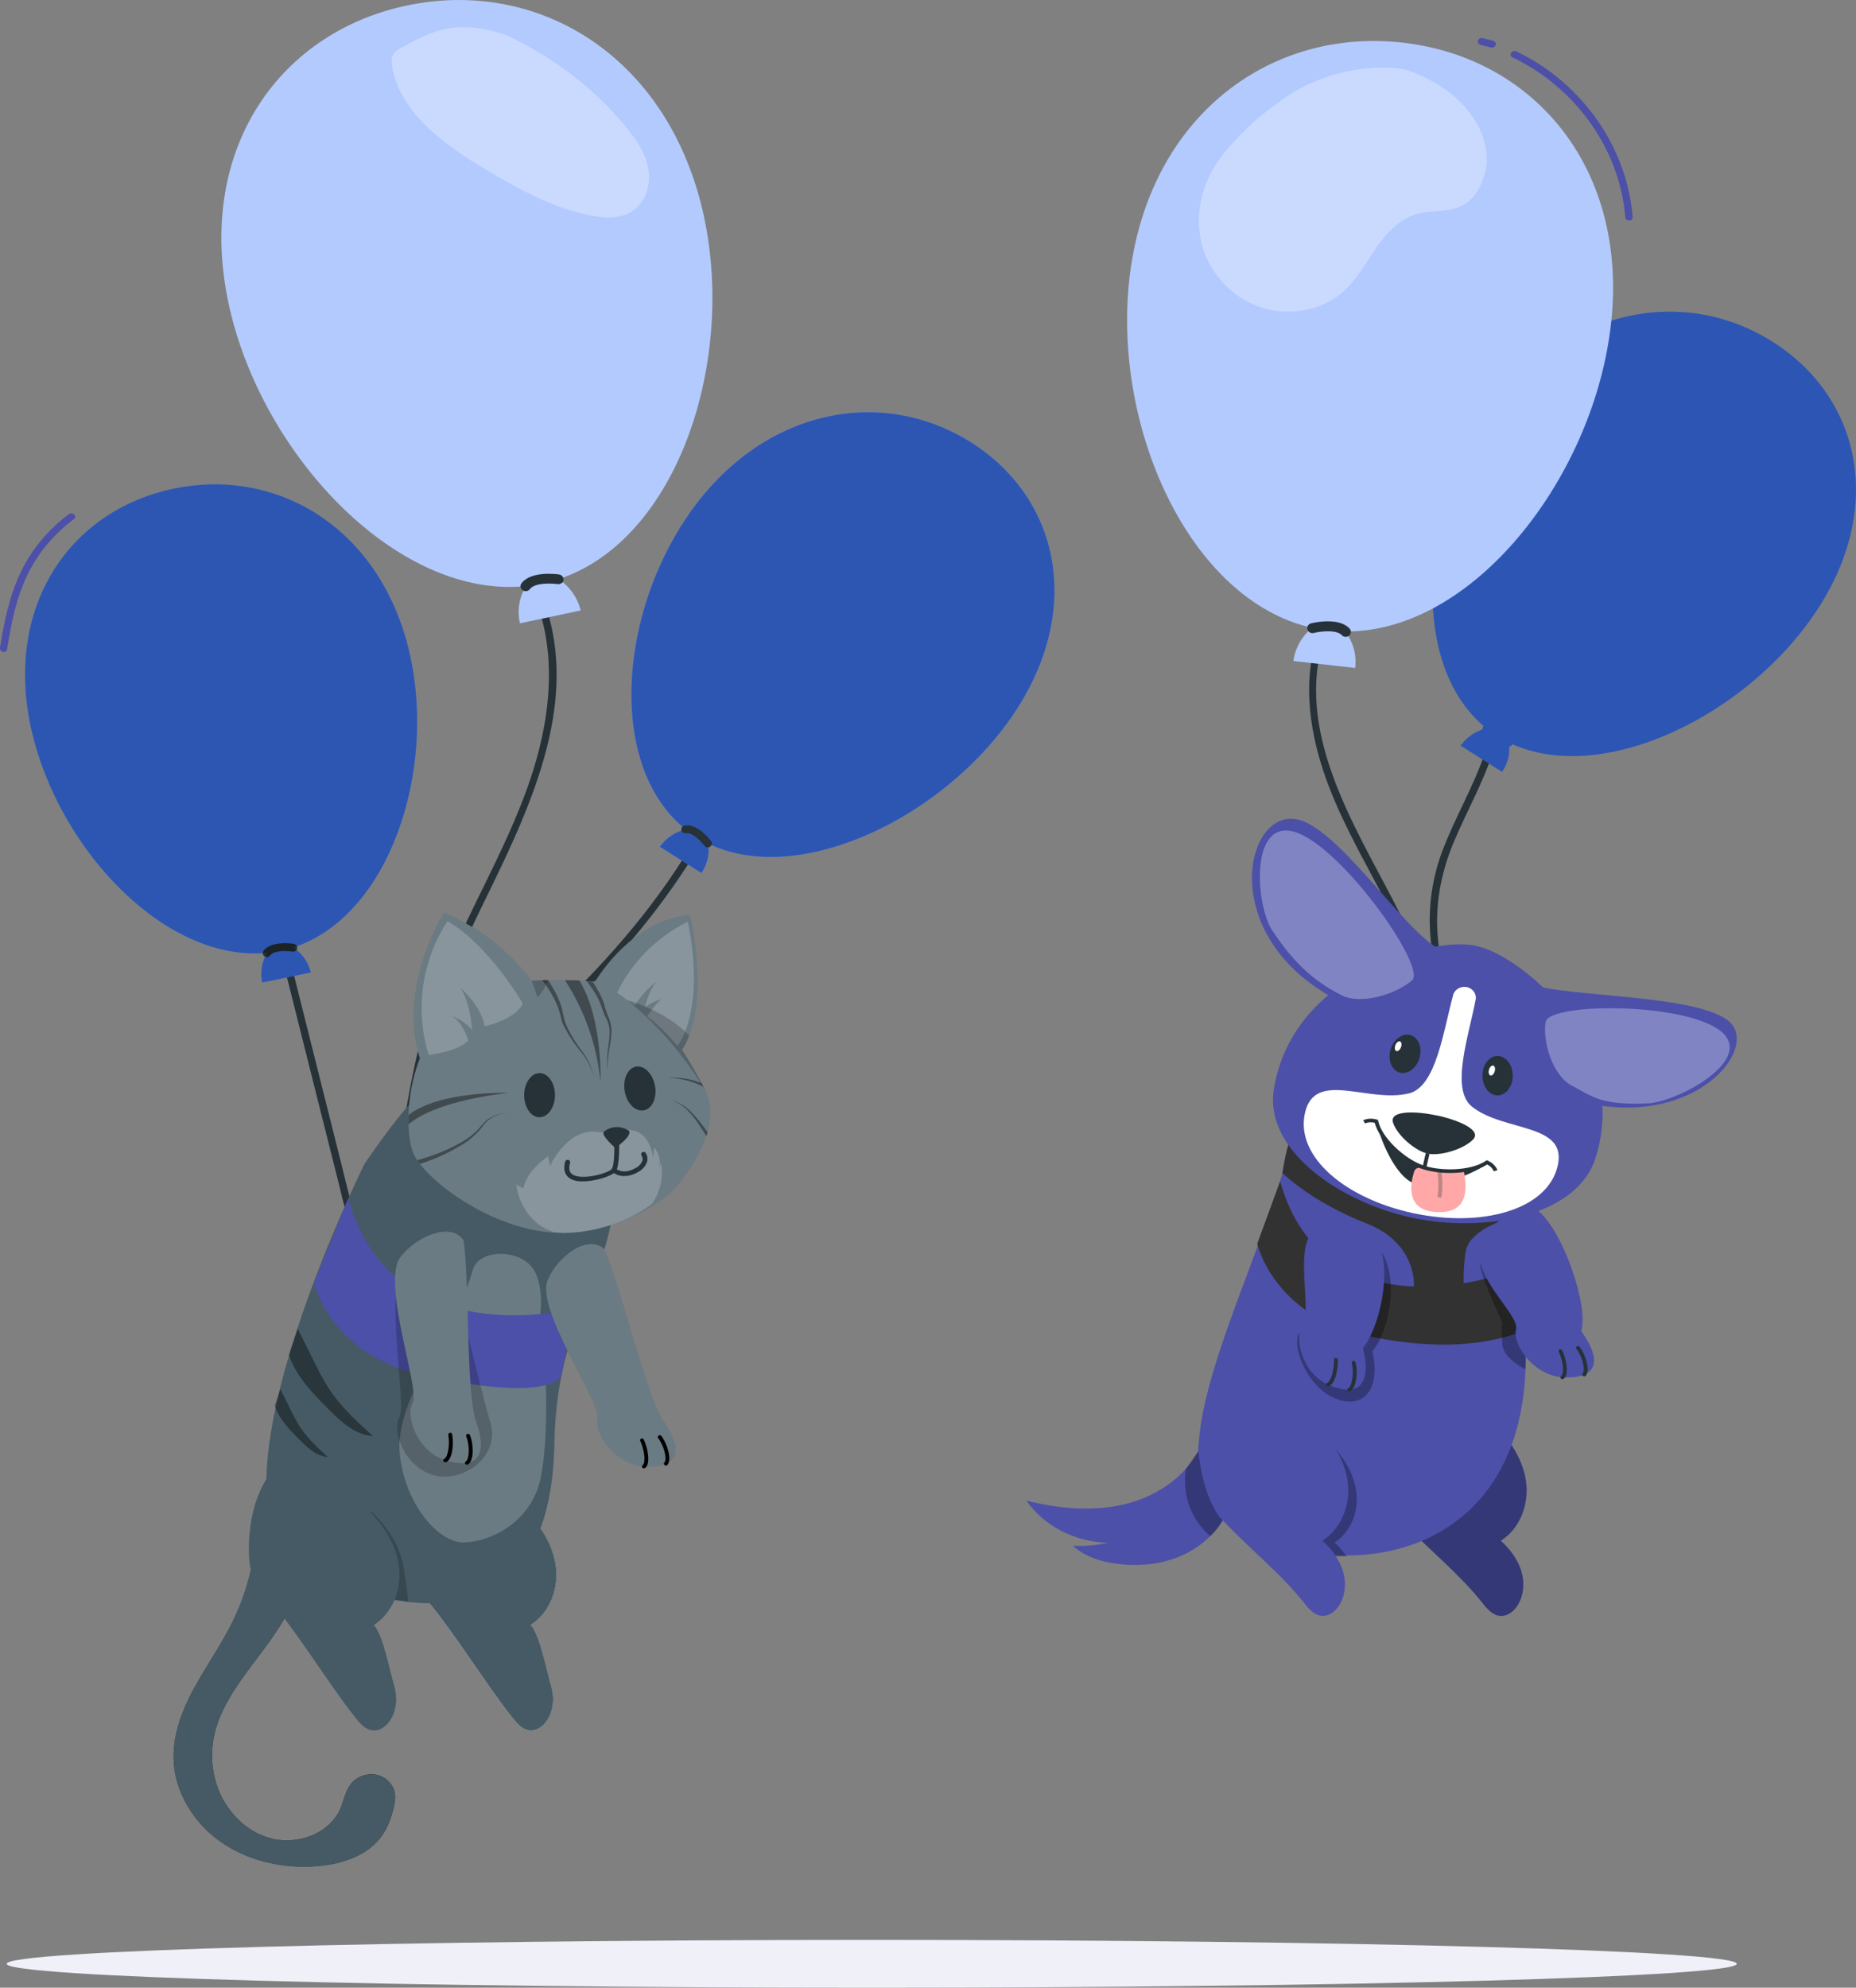 <svg xmlns="http://www.w3.org/2000/svg" id="b" viewBox="0 0 198.01 212"><rect x="0" y="0" width="198.01" height="212" fill="#808080" stroke="none"/><defs><style>.e,.f,.h,.i,.j,.k,.l,.m,.n,.o,.p,.s,.t,.u{stroke-width:0}.j,.n,.o,.t,.u{isolation:isolate}.n,.t,.v{opacity:.3}.i{fill:#263238}.e{fill:#407bff}.f{fill:#2d56b3}.h{fill:#455a64}.j,.u{opacity:.2}.j,.s,.t{fill:#fff}.k{fill:#4c50a9}.l{fill:#323232}.m,.n,.o,.u{fill:#000}.o,.x{opacity:.4}.p{fill:#b3caff}</style></defs><g id="c"><path d="M.71 209.45C.71 210.86 42.03 212 93 212s92.29-1.14 92.29-2.55-41.32-2.55-92.29-2.55S.71 208.04.71 209.45" style="stroke-width:0;fill:#f0f1f8"/><path d="M76.09 87.61c-3.47 6.52-8.12 12.39-13.31 17.75-2.62 2.7-5.39 5.28-8.23 7.78-2.94 2.58-6.01 5.05-8.6 7.97-2.83 3.2-5.07 7.06-5.32 11.31-.03.48-.81.48-.78 0 .46-7.71 6.63-13.31 12.27-18.18 5.85-5.05 11.49-10.36 16.27-16.37 2.66-3.35 5.04-6.89 7.03-10.63.23-.43.9-.05.68.38Z" class="i"/><path d="M73.47 54.88c7.88-11.34 20.58-13.69 30.08-7.72s12.19 18.01 4.34 29.35c-7.55 10.85-22.75 18.1-32.35 13.45a4.34 4.34 0 0 1-.71 3.14l-4.42-2.79c.64-.92 1.63-1.58 2.76-1.85-8.3-6.59-7.24-22.73.31-33.58Z" class="e"/><path d="M73.47 54.88c7.88-11.34 20.58-13.69 30.08-7.72s12.19 18.01 4.34 29.35c-7.55 10.85-22.75 18.1-32.35 13.45a4.34 4.34 0 0 1-.71 3.14l-4.42-2.79c.64-.92 1.63-1.58 2.76-1.85-8.3-6.59-7.24-22.73.31-33.58Z" class="f"/><path d="M75.5 90.37c.1 0 .19-.03.26-.08.2-.13.25-.39.1-.58-.14-.18-1.41-1.86-2.79-1.67a.43.43 0 0 0-.38.48c.03.23.26.39.5.35.73-.1 1.68.95 1.96 1.33.08.11.21.18.35.18Zm-31.81 49.61c-2.16-3.84-2.36-8.32-1.92-12.57.28-2.74.88-5.44 1.39-8.15.39-2.12.76-4.25 1.24-6.36 1.13-4.94 3.06-9.67 5.23-14.28 2.54-5.37 5.41-10.64 7.2-16.29 1.93-6.11 2.61-12.81.13-18.87-.18-.45.57-.64.75-.2 4.47 10.93-.91 22.39-5.74 32.27-2.41 4.94-4.76 9.93-6.23 15.22-.55 1.98-.96 3.99-1.33 6-.48 2.57-1.01 5.13-1.44 7.71-.85 4.98-1.18 10.54 1.41 15.14.24.42-.44.8-.68.38Z" class="i"/><path d="M24.55 33.09C20.64 16.5 29.44 3.56 43.35.6s27.66 5.19 31.59 21.76c3.73 15.89-2.59 35.21-15.34 39.41 1.19.8 2.03 1.99 2.35 3.34l-6.48 1.37c-.31-1.35-.09-2.77.64-3.97-13.46 1.4-27.83-13.53-31.56-29.41Z" class="p"/><path d="M59.96 62.17c.09-.08.14-.19.15-.3.05-.29-.16-.55-.46-.6-.3-.04-2.99-.4-4.01.94-.18.24-.13.57.12.74s.59.12.77-.12c.54-.71 2.35-.62 2.95-.53.17.03.35-.03.47-.14Z" class="i"/><g class="v"><path d="M42.03 5.68c.19-.26.48-.43.77-.58 3.41-1.81 5.61-3.06 10.93-1.47 4.99 2.25 9.44 5.59 12.88 9.7 1.17 1.39 2.25 2.94 2.56 4.7s-.35 3.78-1.99 4.66c-1.27.69-2.85.57-4.28.27-4.02-.82-7.66-2.83-11.14-4.92-4.4-2.64-9.03-5.99-9.91-10.86-.09-.51-.13-1.08.18-1.5" class="s"/></g><path d="M29.23 92.51c-.03 2.67.57 5.28 1.22 7.86.66 2.64 1.33 5.28 1.99 7.93 1.34 5.34 2.68 10.68 4.02 16.01.35 1.39.67 2.79 1.06 4.17.36 1.28.84 2.54 1.76 3.55.33.36-.22.89-.55.53-1.62-1.77-2.05-4.15-2.6-6.37-.7-2.77-1.39-5.54-2.09-8.31-1.37-5.46-2.74-10.92-4.11-16.37-.74-2.96-1.51-5.94-1.48-9 0-.48.79-.48.78 0" class="i"/><path d="M3.39 78.02C.33 64.75 7.4 54.44 18.53 52.12c11.12-2.32 22.08 4.24 25.16 17.49 2.92 12.71-2.2 28.13-12.4 31.44.95.64 1.61 1.59 1.87 2.67l-5.18 1.07c-.25-1.08-.06-2.21.53-3.17-10.76 1.07-22.19-10.9-25.11-23.61Z" class="e"/><path d="M31.58 101.38a.37.37 0 0 0 .12-.24c.04-.23-.13-.44-.37-.48-.24-.03-2.39-.33-3.21.74-.14.19-.1.45.09.59.2.14.47.09.61-.09.43-.57 1.88-.49 2.36-.41.14.02.28-.02.38-.11Z" class="i"/><path d="M3.39 78.02C.33 64.75 7.4 54.44 18.53 52.12c11.12-2.32 22.08 4.24 25.16 17.49 2.92 12.71-2.2 28.13-12.4 31.44.95.64 1.61 1.59 1.87 2.67l-5.18 1.07c-.25-1.08-.06-2.21.53-3.17-10.76 1.07-22.19-10.9-25.11-23.61Z" class="n"/><path d="M7.89 55.36c-2.1 1.57-3.8 3.57-4.93 5.88-1.23 2.52-1.77 5.3-2.21 8.03-.08.47-.83.27-.75-.2.45-2.8 1.02-5.62 2.29-8.2 1.15-2.36 2.9-4.42 5.05-6.03.39-.29.95.23.55.53Z" class="k"/><path d="M56.92 117c0 .3.14.55.32.55s.32-.24.32-.55-.14-.55-.32-.55-.32.24-.32.55m10.65-.49c0 .3.14.55.32.55s.32-.24.32-.55-.14-.55-.32-.55-.32.25-.32.55" class="s"/><path d="M43.29 165.11c.05-3.01.72-6.15 2.71-8.5l9.97 4.34c1.71 1.7 3.06 3.83 3.35 6.17s-.65 4.89-2.7 6.2c.97.89 1.78 5.19 2.17 6.42.38 1.23.3 2.62-.4 3.72-.39.61-1.05 1.14-1.8 1.1-.86-.04-1.47-.79-1.99-1.45-2.73-3.44-6.36-9.36-9.25-12.68-.74-.85-1.44-1.76-1.77-2.82-.26-.81-.29-1.67-.27-2.51Z" class="i"/><path d="M43.29 165.11c.05-3.01.72-6.15 2.7-8.5l9.97 4.34c1.71 1.7 3.06 3.83 3.35 6.17s-.65 4.89-2.7 6.2c.97.9 1.78 5.19 2.17 6.42s.3 2.62-.4 3.72c-.39.61-1.05 1.14-1.8 1.1-.86-.04-1.47-.79-1.99-1.45-2.73-3.44-6.37-9.35-9.25-12.68-.74-.85-1.44-1.76-1.77-2.82-.26-.81-.29-1.67-.27-2.51Z" class="s"/><path d="M43.29 165.11c.05-3.01.72-6.15 2.7-8.5l9.97 4.34c1.71 1.7 3.06 3.83 3.35 6.17s-.65 4.89-2.7 6.2c.97.9 1.78 5.19 2.17 6.42s.3 2.62-.4 3.72c-.39.61-1.05 1.14-1.8 1.1-.86-.04-1.47-.79-1.99-1.45-2.73-3.44-6.37-9.35-9.25-12.68-.74-.85-1.44-1.76-1.77-2.82-.26-.81-.29-1.67-.27-2.51Z" class="h"/><path d="M20.78 179.94c1.3-2.39 2.89-4.63 4.08-7.07 1.83-3.74 2.68-7.9 2.47-12.02l5.51 4.57c-.38 2.57-1.26 5.08-2.58 7.35-2.52 4.32-6.71 7.97-7.51 12.85-.25 1.56-.13 3.17.35 4.68.85 2.66 3 5.05 5.83 5.78s6.22-.53 7.36-3.1c.41-.93.54-1.99 1.21-2.78.63-.75 1.73-1.12 2.71-.9.98.23 1.79 1.05 1.92 2.01.06.43 0 .87-.1 1.29-.27 1.28-.73 2.54-1.58 3.56-1.53 1.85-4.09 2.66-6.56 2.87-3.63.31-7.41-.53-10.34-2.59-2.93-2.05-4.93-5.36-5.03-8.83-.07-2.69.95-5.3 2.25-7.68Z" class="i"/><path d="M38.89 124.14c.08-.17-19.19 38.36-5.66 43.88 13.51 5.51 25.56 4.7 25.92-14.1.25-12.83 5.15-15.85 6.46-25.95.5-3.87-9.82-13.36-17.65-13.54-2.61-.06-9.07 9.71-9.07 9.71" class="h"/><path d="M57.59 140.64s.66-4-1.05-5.73c-1.71-1.74-5.5-1.57-6.1.54s-2.12 5.79-2.12 5.79-6.15 8.2-5.69 13.62 4.13 9.81 7 9.65 7.16-2.22 8.09-7.05c.93-4.82.42-12.79.36-12.95s-.49-3.86-.49-3.86Z" class="j"/><path d="M61.18 139.59s-19.33 4.99-24.03-11.74l-3.65 8.99s1.69 7.54 11.26 9.72c14.3 3.26 15.15.13 15.15.13l1.27-7.09Z" class="k"/><path d="M64.44 133.17c1.6 3.39 4.29 14.92 6.27 18.29 2.41 3.41 1.5 5.06-1.78 4.96-3.27-.1-5.58-3.51-5.17-5.12.42-1.6-6.6-11.56-5.34-14.74.96-2.41 4.13-4.96 6.02-3.38Z" class="h"/><path d="M64.44 133.17c1.6 3.39 4.29 14.92 6.27 18.29 2.41 3.41 1.5 5.06-1.78 4.96-3.27-.1-5.58-3.51-5.17-5.12.42-1.6-6.6-11.56-5.34-14.74.96-2.41 4.13-4.96 6.02-3.38Z" class="j"/><path d="M68.69 156.61s.09-.01.12-.03c.62-.43.32-2.06-.12-3.02-.03-.1-.15-.16-.26-.13s-.17.14-.13.24c0 .01.01.03.02.04.48 1.06.55 2.34.25 2.55-.09.07-.11.19-.04.27.04.05.1.08.16.08m2.35-.3c.06 0 .12-.02.16-.07.48-.52.05-2.15-.64-3.08a.217.217 0 0 0-.29-.05c-.09.06-.12.18-.05.27.65.87.96 2.29.67 2.59-.08.07-.08.2 0 .27s.1.06.15.05Z" class="m"/><path d="M48 133.77c.67 3.66 3.17 13.88 4.21 17.6 1.45 3.87-2.79 6.84-5.93 5.97s-4.49-4.72-3.67-6.18-1.63-13.3.42-16.08c1.56-2.1 3.55-3.29 4.97-1.32Z" class="u"/><path d="M49.43 132.24c.67 3.66.26 15.47 1.29 19.19 1.45 3.87.13 5.25-3.02 4.38-3.14-.87-4.49-4.72-3.67-6.18s-3.37-12.76-1.32-15.54c1.56-2.11 5.29-3.83 6.71-1.86Z" class="h"/><path d="M49.43 132.24c.67 3.66.26 15.47 1.29 19.19 1.45 3.87.13 5.25-3.02 4.38-3.14-.87-4.49-4.72-3.67-6.18s-3.37-12.76-1.32-15.54c1.56-2.11 5.29-3.83 6.71-1.86Z" class="j"/><path d="M47.44 155.95h.13c.71-.27.85-1.92.67-2.96 0-.11-.1-.19-.22-.18-.11 0-.2.1-.19.2v.04c.19 1.14-.08 2.4-.42 2.53-.1.04-.15.16-.11.26.02.06.08.1.14.11m2.34.26c.06.01.12 0 .17-.03.6-.39.61-2.07.18-3.13-.04-.1-.16-.15-.27-.11s-.16.15-.12.25c.41 1 .33 2.44-.03 2.67-.1.05-.13.17-.07.26s.08.08.13.09Z" class="m"/><path d="M27.35 167.99c-.26-.81-.29-1.67-.27-2.51.05-3.01.72-6.15 2.71-8.5l9.97 4.34c1.71 1.7 3.06 3.83 3.35 6.16 0 0 .51 3.35.41 3.34-.1 0-16.16-2.83-16.16-2.83Z" class="m" style="opacity:.2"/><path d="M26.54 165.11c.05-3.01.72-6.15 2.71-8.5l9.97 4.34c1.71 1.7 3.06 3.83 3.35 6.17s-.65 4.89-2.7 6.2c.97.89 1.78 5.19 2.17 6.42.38 1.23.3 2.62-.4 3.72-.39.61-1.05 1.14-1.8 1.1-.86-.04-1.47-.79-1.99-1.45-2.73-3.44-6.36-9.36-9.25-12.68-.74-.85-1.44-1.76-1.77-2.82-.26-.81-.29-1.67-.27-2.51ZM44.8 112.9c-2.45-7.75 2.57-15.55 2.57-15.55 3.75 1.57 6.98 4.07 9.35 7.24 2.26-.09 4.53-.06 6.78.09 1.25-2 4.67-6.54 10.12-7.1 0 0 2.26 9.52-.86 14.39.94 1.44 1.79 2.93 2.54 4.47 1.58 3.37-1.08 7.66-3.02 9.98-1.94 2.33-7.17 5.02-12.11 5.08-7.21.09-14.66-5.5-16.03-8.4-.71-1.53-1-6.01.65-10.21Z" class="h"/><path d="M59.11 131.4c.36.03.71.06 1.07.1 3.39-.04 6.67-1.13 9.36-3.09.91-1.29 1.27-2.87.98-4.4l-.2.52c.19-.76 0-1.55-.54-2.15l-.11 1.14s-.28-3.68-3.48-2.89l-2.2.15c-3.32-.76-5.32 3.58-5.32 3.58l-.2-1.02s-2.24 1.38-2.63 3.42l-.77-.42s.36 3.88 4.04 5.08Z" class="j"/><path d="M44.8 112.9c-2.45-7.75 2.57-15.55 2.57-15.55 3.75 1.57 6.98 4.07 9.35 7.24 2.26-.09 4.53-.06 6.78.09 1.25-2 4.67-6.54 10.12-7.1 0 0 2.26 9.52-.86 14.39.94 1.44 1.79 2.93 2.54 4.47 1.58 3.37-1.08 7.66-3.02 9.98-1.94 2.33-7.17 5.02-12.11 5.08-7.21.09-14.66-5.5-16.03-8.4-.71-1.53-1-6.01.65-10.21Z" class="j"/><path d="M55.92 116.8c0 1.29.73 2.36 1.63 2.36s1.65-1.04 1.66-2.34c0-1.3-.72-2.36-1.63-2.37s-1.65 1.05-1.66 2.35m10.72-.48c.2 1.31 1.08 2.23 1.99 2.11.9-.11 1.48-1.27 1.26-2.56s-1.09-2.23-1.99-2.12c-.89.11-1.46 1.27-1.26 2.56Zm.47 4.3c-.79-.57-1.89-.55-2.65.06-.49.32 1.19 1.75 1.19 1.75s1.81-1.24 1.46-1.81" class="i"/><path d="M61.78 125.98c1.48.13 3.58-.56 3.92-1.05.44-.65.35-3.16.36-3.66a.26.26 0 0 0-.28-.24c-.15 0-.26.13-.26.27.05 1.09.03 2.96-.24 3.36-.26.4-2.84 1.2-4.03.69-.18-.08-.72-.32-.43-1.33a.25.25 0 0 0-.19-.31.267.267 0 0 0-.33.18c-.35 1.26.33 1.75.76 1.93.23.09.48.15.73.17Z" class="i"/><path d="M66.39 125.43c.56.03 1.11-.1 1.59-.38.52-.24.91-.67 1.07-1.2.07-.31 0-.64-.18-.91-.09-.11-.26-.12-.38-.03-.11.09-.12.25-.04.36.1.15.14.34.09.51-.14.37-.43.67-.81.84-1.3.71-2.04.01-2.04 0-.1-.1-.28-.1-.38 0-.11.1-.11.26 0 .36.3.25.68.41 1.08.45" class="i"/><path d="M43.59 119.91c1.16-.98 4-2.56 10.65-3.35 0 0-7.36-.23-10.65 2.36v.98Zm20.48-4.45c-.02.16.31-6.7-2.26-10.88-.48-.04-.95-.03-1.42-.04h-.12c2.14 3.3 3.45 7.05 3.8 10.92" class="o"/><path d="M55.78 107.02s-3.7-6.34-8.05-8.76c-2.76 4.27-3.48 9.46-1.99 14.26 0 0 3.17-.36 4.23-1.56 0 0-.53-1.86-1.78-2.61.84.32 1.59.83 2.18 1.49 0 0-.19-3-1.28-4.5 0 0 2.22 1.83 2.61 4.11.04.02 3.33-.72 4.08-2.43" class="j"/><path d="M56.72 104.59c.24.58.44 1.17.59 1.78.54-.5.93-1.14 1.1-1.84-.62.03-1.19.04-1.68.06Z" class="u"/><path d="M72.3 111.57s-2.06-2.42-3.27-3.17c0 0 1.17-1.72 1.6-1.85-.65.17-1.27.46-1.8.86 0 0 .39-1.9 1.31-2.78-.97.71-1.79 1.59-2.4 2.59l-1.91-1.34c1.56-3.25 4.21-5.91 7.54-7.57 0 0 2.05 8.52-1.07 13.25Z" class="j"/><path d="M75.3 116.43a42 42 0 0 0-2.53-4.46c.31-.48.56-.98.75-1.51-2.46-2.66-6.58-3.78-6.58-3.78 3.36 2.77 6.19 6.06 8.36 9.75" class="u"/><path d="M57.86 104.56c.43.54.81 1.12 1.13 1.72.26.46.47.95.64 1.45.16.49.24 1.05.46 1.56.48.97 1.08 1.89 1.77 2.74.7.82 1.2 1.76 1.49 2.78a7.3 7.3 0 0 0-1.38-2.86c-.65-.87-1.2-1.8-1.63-2.78-.16-.51-.28-1.03-.38-1.55-.15-.53-.34-1.04-.59-1.54-.27-.54-.57-1.06-.91-1.57h-.07l-.53.03Zm7.07 6.79c-.14.97-.19 1.96-.13 2.94 0-.98.1-1.96.29-2.92.09-.49.13-.98.15-1.48-.02-.5-.14-1-.35-1.47-.18-.46-.34-.92-.46-1.4-.17-.47-.37-.92-.62-1.35-.19-.33-.37-.68-.59-.96l-.61-.06c.29.39.57.78.83 1.2.26.41.48.84.65 1.29.15.45.33.95.54 1.39.23.43.37.89.41 1.37 0 .48-.04.96-.1 1.43Zm-20.4 12.39c.08.12.18.26.29.39 1.48-.47 2.9-1.1 4.22-1.89.96-.53 1.79-1.25 2.44-2.11.61-.87 1.63-1.4 2.73-1.42-1.12-.01-2.19.49-2.85 1.35-.67.81-1.51 1.47-2.47 1.95-1.37.74-2.84 1.32-4.35 1.72Zm26.87-8.77c.62.02 1.25.11 1.85.26s1.18.37 1.72.65h.05c-.06-.12-.12-.24-.19-.37-.5-.19-1.02-.34-1.55-.44-.62-.1-1.25-.14-1.88-.11Zm.34 2.43c.68.24 1.29.64 1.76 1.17.47.52.9 1.08 1.27 1.68.21.3.4.61.59.91.05-.13.09-.27.13-.41l-.49-.66c-.42-.58-.89-1.12-1.4-1.62s-1.15-.88-1.86-1.08Z" class="o"/><path d="m30.26 172.77-3.44-5.15 2.08 7.24z" class="u"/><g class="x"><path d="m31.77 141.72 1.53 3.09c.62 1.25 1.24 2.51 2.04 3.66 1.22 1.76 2.84 3.24 4.45 4.7-1.93-.14-3.45-1.57-4.78-2.91-1.7-1.71-3.46-3.51-4.18-5.77z" class="m"/></g><g class="x"><path d="M29.91 148.15c.32.65.64 1.31.97 1.96.39.79.78 1.59 1.29 2.32.77 1.11 1.8 2.05 2.81 2.97-1.22-.09-2.18-.99-3.02-1.84-1.08-1.08-2.19-2.22-2.64-3.65l.6-1.76Z" class="m"/></g><path d="M34.6 195.01c.73-.53 1.32-1.21 1.69-2.03.41-.93.54-1.99 1.21-2.78.63-.75 1.73-1.12 2.71-.9s1.79 1.05 1.92 2.01c.06.43 0 .87-.1 1.29-.27 1.28-.73 2.54-1.58 3.56-.55.66-1.23 1.19-2 1.61-1.04-.76-2.64-1.89-3.85-2.76" class="o"/><path d="M20.78 179.94c1.3-2.39 2.89-4.63 4.08-7.07 1.83-3.74 2.68-7.9 2.47-12.02l5.51 4.57c-.38 2.57-1.26 5.08-2.58 7.35-2.52 4.32-6.71 7.97-7.51 12.85-.25 1.56-.13 3.17.35 4.68.85 2.66 3 5.05 5.83 5.78s6.22-.53 7.36-3.1c.41-.93.54-1.99 1.21-2.78.63-.75 1.73-1.12 2.71-.9.98.23 1.79 1.05 1.92 2.01.06.43 0 .87-.1 1.29-.27 1.28-.73 2.54-1.58 3.56-1.53 1.85-4.09 2.66-6.56 2.87-3.63.31-7.41-.53-10.34-2.59-2.93-2.05-4.93-5.36-5.03-8.83-.07-2.69.95-5.3 2.25-7.68Z" class="h"/><path d="M159.21 80.41c-1.08 3.26-2.8 6.26-4.12 9.42-1.4 3.36-2.03 6.8-1.67 10.41.37 3.67 1.53 7.23 2.76 10.71 1.1 3.13 2.34 6.21 2.2 9.57-.14 3.54-1.61 6.87-2.96 10.11-.18.44-.94.25-.76-.2 1.24-2.95 2.6-5.98 2.89-9.18.31-3.44-.87-6.56-2.01-9.77-1.21-3.4-2.34-6.86-2.81-10.44-.46-3.48-.11-6.9 1.12-10.2 1.35-3.62 3.39-6.97 4.6-10.64.15-.46.91-.26.75.2Z" class="i"/><path d="M193.36 65.79c7.9-11.32 5.22-23.37-4.27-29.35s-22.2-3.64-30.11 7.66c-7.55 10.84-8.64 26.98-.39 33.58a4.7 4.7 0 0 0-2.76 1.85l4.42 2.78c.64-.92.9-2.04.71-3.13 9.62 4.7 24.83-2.54 32.39-13.38Z" class="f"/><path d="M158.2 77.87a.34.34 0 0 1-.02-.26c.05-.23.29-.37.52-.32s2.35.51 2.71 1.79c.06.23-.08.46-.31.52-.24.06-.48-.07-.54-.3-.19-.68-1.57-1.1-2.05-1.2a.42.42 0 0 1-.31-.24Z" class="f"/><path d="M193.36 65.79c7.9-11.32 5.22-23.37-4.27-29.35s-22.2-3.64-30.11 7.66c-7.55 10.84-8.64 26.98-.39 33.58a4.7 4.7 0 0 0-2.76 1.85l4.42 2.78c.64-.92.9-2.04.71-3.13 9.62 4.7 24.83-2.54 32.39-13.38Z" style="stroke-width:0;isolation:isolate;opacity:.3;fill:#2d56b3"/><path d="M154.18 129.78c1.76-3.42 1.58-7.42.95-11.08-.38-2.21-.96-4.39-1.45-6.59-.37-1.66-.74-3.32-1.21-4.96-1.21-4.21-3.14-8.18-5.2-12.06-2.23-4.21-4.61-8.39-6.1-12.9-1.61-4.86-2.19-10.19-.41-15.08.17-.45.92-.26.75.2-3.46 9.47 1.93 18.94 6.32 27.2 2.05 3.86 3.99 7.81 5.25 11.98.49 1.64.87 3.31 1.24 4.98.49 2.19 1.06 4.38 1.47 6.59.74 4.01.98 8.34-.95 12.1-.22.43-.9.05-.68-.38Z" class="i"/><path d="M171.81 35.08c2.13-16.88-7.99-28.92-22.14-30.53s-26.97 7.81-29.12 24.67c-2.03 16.16 6.31 34.79 19.43 37.74-1.1.91-1.81 2.17-1.99 3.54l6.59.74c.17-1.38-.21-2.76-1.06-3.89 13.54.1 26.26-16.13 28.29-32.29Z" class="p"/><path d="M139.67 67.4a.47.47 0 0 1-.18-.28.52.52 0 0 1 .4-.64c.29-.07 2.93-.68 4.09.56.2.22.18.55-.04.75-.23.19-.58.17-.78-.04-.61-.65-2.41-.39-3-.24a.6.6 0 0 1-.49-.1Z" class="i"/><g class="v"><path d="M158.43 18.51c1.04-4.12-2.27-9.03-8.4-11.05-2.6-.62-6.4-.05-8.89.89s-3.32 1.52-5.44 3.08c-2.15 1.57-4.64 4.01-6.05 6.22-1.63 2.56-2.2 5.75-1.37 8.63.83 2.89 3.11 5.4 6.06 6.44s6.5.49 8.84-1.51c1.51-1.29 2.45-3.05 3.56-4.67 1.11-1.61 2.53-3.19 4.48-3.73 1.58-.44 3.37-.15 4.81-.9 1.3-.67 2.03-2.05 2.37-3.42Z" class="s"/></g><path d="M173.39 23.16c-.56-7.18-5.27-13.82-12.03-17.04-.45-.21-.05-.86.4-.64 7.02 3.34 11.84 10.24 12.42 17.68.04.48-.75.48-.78 0ZM159.08 5.07c-.38-.1-.76-.19-1.13-.29-.2-.05-.34-.27-.27-.46a.41.41 0 0 1 .48-.26c.38.1.76.19 1.14.29.2.05.34.27.27.46a.41.41 0 0 1-.48.26Zm-12.29 151.04c.05-3.01.72-6.15 2.71-8.5l9.97 4.34c1.71 1.7 3.06 3.83 3.35 6.17s-.65 4.89-2.7 6.2c.97.89 1.78 1.97 2.17 3.2.38 1.23.3 2.62-.4 3.72-.39.61-1.05 1.14-1.8 1.1-.86-.05-1.47-.79-1.99-1.45-2.73-3.44-6.36-6.14-9.25-9.46-.74-.85-1.44-1.76-1.77-2.82-.26-.81-.29-1.67-.27-2.51Z" class="k"/><g class="v"><path d="M146.79 156.12c.05-3.01.72-6.15 2.71-8.5l9.97 4.34c1.71 1.7 3.06 3.83 3.35 6.17s-.65 4.89-2.7 6.2c.97.89 1.78 1.97 2.17 3.2.38 1.23.3 2.62-.4 3.72-.39.61-1.05 1.14-1.8 1.1-.86-.05-1.47-.79-1.99-1.45-2.73-3.44-6.36-6.14-9.25-9.46-.74-.85-1.44-1.76-1.77-2.82-.26-.81-.29-1.67-.27-2.51Z" class="m"/></g><path d="M128.54 153.05c-.97 3.48-4.21 6.12-7.83 7.19-3.62 1.06-7.56.73-11.22-.2 1.9 2.74 5.31 4.48 8.76 4.49-1.23.29-2.51.4-3.78.34 1.52 1.39 3.71 1.9 5.82 2.02 6.61.36 11.96-3.73 11.96-11.55" class="k"/><path d="M138.34 118.84c-2.73 16.47-18.65 39.54-5.11 44.99s29.17.47 29.53-18.32c.25-12.83.57-16.99 2.85-21.72 2.27-4.73-27.27-4.94-27.27-4.94Z" class="k"/><path d="M150.56 138.35c.48-.25 1.11-5.58-4.8-7.88-5.9-2.3-8.95-5.37-8.95-5.37s.6-3.79 1-3.66 26.03 6.12 26.54 6.33c.5.21-.24 1.4-.24 1.4s-7.3 1.08-7.76 4.41 0 4.78 0 4.78h-5.79Z" class="l"/><path d="M157.49 100.89c4.52.87 16.55 10.4 12.75 22.56-1.99 6.37-11.91 8.05-19.52 6.44-7.61-1.6-15.85-7.11-14.82-13.69 1.97-12.55 17.1-16.35 21.59-15.32Z" class="k"/><path d="M150.32 116.62c2.93-.75 3.65-6.67 4.74-10.59.23-.61.94-.92 1.58-.71.53.18.86.68.81 1.21-.76 3.99-2.74 9.64-.41 11.5 3.42 2.73 10.27 1.71 9.13 6.37-1.13 4.66-8.07 6.53-15.31 5.01s-12.69-6.01-11.64-10.7c1.05-4.68 6.77-1.01 11.1-2.1Z" class="s"/><path d="M163.03 104.68c1.69 1.72 17.41 1.13 21.32 4.16 3.91 3.04-4.79 13.25-18.84 7.63-4.7-6.37-2.48-11.79-2.48-11.79" class="k"/><path d="M164.9 108.99c.36-2.1 15.49-2.12 18.93 1.21 3.11 3.02-4.9 7.35-8.08 7.48-5.05.21-5.86-.76-8.03-1.88s-3.16-4.87-2.82-6.82Z" class="t"/><path d="M158.2 114.28c-.19 1.14.36 2.26 1.23 2.5.87.25 1.73-.47 1.92-1.61.19-1.13-.36-2.25-1.23-2.5s-1.73.46-1.92 1.59z" class="i"/><path d="M154.48 101.47c-3.29 0-11.01-12.69-15.86-14.02-5.95-1.63-9.22 13.28 5.27 19.8 7.9-2.07 10.58-5.78 10.58-5.78Z" class="k"/><path d="M150.65 104.56c1.64-1.46-8.1-15.08-12.93-15.93-4.37-.78-3.7 7.96-2.02 10.55 2.64 4.1 5.23 5.86 7.42 6.96 2.19 1.11 6-.22 7.52-1.58Z" class="t"/><path d="M151.31 113.19c-.47 1.04-1.48 1.53-2.26 1.09s-1.04-1.64-.57-2.68 1.48-1.53 2.26-1.09c.78.43 1.04 1.63.58 2.67Zm1.96 5.77c2.15.45 4.9 1.54 3.88 2.58-1.01 1.04-3.5 1.78-4.83 1.5s-3.26-1.95-3.7-3.3 2.5-1.24 4.65-.77Z" class="i"/><path d="m152.11 122.98.4.08-.35 1.52-.4-.08z" class="i"/><path d="M158.53 124.24c-1.66 1.07-5.76 2.74-7.73 1.95s-3.6-4.73-3.96-6.61c1.54 5.02 7.45 6.69 11.69 4.66" class="i"/><path d="M155.59 124.78c.32-.07.53-.08.61.22v.04c.37 2.02.33 4.55-3.21 4.21-3.03-.29-2.52-3.03-2.12-4.3.09-.3.42-.47.74-.39.59.13 1.2.19 1.81.18.7.02 1.5.16 2.18.03Z" style="stroke-width:0;fill:#ffa8a7"/><path d="M153.74 127.77c.21-.48.16-2.34 0-3.06l-.41.08c.16.78.17 2.48 0 2.83z" style="stroke-width:0;isolation:isolate;opacity:.3;fill:#263238"/><path d="M153.08 124.99c1.89.28 4.22.06 5.58-.79.32.15.57.41.71.72l.39-.12c-.19-.45-.56-.81-1.03-1.01l-.11-.05-.1.07c-1.62 1.1-4.93 1.14-6.8.44-1.87-.69-4.28-2.85-4.69-4.71l-.02-.11-.12-.02c-.48-.15-1-.13-1.46.07l.2.34c.33-.14.69-.16 1.03-.07.51 1.94 2.98 4.16 4.91 4.87q.735.255 1.5.36Z" class="i"/><path d="M160.43 135.82s-19.16 6.9-23.86-9.83l-2.44 6.66s1.69 7.54 11.26 9.72c14.3 3.26 20.35-2.18 20.35-2.18l-5.31-4.36Z" class="l"/><path d="M162.74 146.04s-2.35-1.11-2.46-2.64 0-2.36 0-2.36-2.69-5.67-2.31-6.34c.09-.15 4.81 6.19 4.89 6.4.08.22-.11 4.94-.11 4.94Z" class="n"/><path d="M164.13 129.17c2.7 2.24 5.39 10.28 4.56 12.78 2.42 3.41 1.5 5.06-1.78 4.96-3.27-.1-5.58-3.52-5.17-5.12.42-1.6-4.93-5.73-3.67-8.91.96-2.41 4.16-5.28 6.05-3.71Z" class="k"/><path d="M166.68 147.1s.09-.01.12-.03c.62-.43.32-2.06-.12-3.02-.03-.1-.15-.16-.26-.13s-.17.14-.13.24c0 .01.01.03.02.04.49 1.06.56 2.34.25 2.55-.09.07-.11.19-.04.27.04.05.1.08.16.08m2.33-.3c.06 0 .12-.02.16-.07.49-.52.05-2.15-.64-3.08a.217.217 0 0 0-.29-.05c-.09.06-.12.18-.05.27.65.87.96 2.29.67 2.59-.08.07-.08.19 0 .27s.1.06.15.05Z" class="i"/><path d="M147.57 133.83c1.64 3.02.57 8.24-1.16 10.29.95 4.01-.94 6.26-3.96 5.04-3.01-1.23-4.79-5.71-3.79-7.06s1.63-7.96 3.91-9.35 3.82-1.04 4.99 1.08Z" class="n"/><path d="M146.97 132.43c1.64 3.02.17 9.27-1.56 11.33.95 4.01-.54 5.23-3.55 4s-3.86-5.2-2.86-6.55-1.02-8.55 1.26-9.94 5.54-.96 6.71 1.16" class="k"/><path d="M141.64 147.88h.05c.74-.19 1.08-1.81 1.04-2.86-.01-.11-.1-.18-.21-.19-.11 0-.2.1-.2.2.04 1.17-.38 2.38-.74 2.47-.11.03-.17.13-.15.23.03.09.11.14.2.14Zm2.3.52s.07 0 .1-.02c.65-.32.87-1.99.57-3.09-.03-.1-.13-.17-.24-.14s-.18.13-.15.24c.27 1.04 0 2.46-.36 2.65-.1.05-.15.16-.1.26.03.07.11.11.19.11Z" class="i"/><g class="v"><path d="M130.88 157.43c.05-2.6.62-5.31 2.34-7.33l8.6 3.74c1.48 1.47 2.64 3.3 2.89 5.32s-.56 4.22-2.33 5.35c.48.45.92.95 1.27 1.49h-4.87l-6.13-3.98c-.64-.73-1.24-1.52-1.53-2.43-.22-.7-.25-1.44-.23-2.17Z" class="m"/></g><path d="M127.76 156.11c.05-3.01.72-6.15 2.71-8.5l9.97 4.34c1.71 1.7 3.06 3.83 3.35 6.17s-.65 4.89-2.7 6.2c.97.89 1.78 1.97 2.17 3.2.38 1.23.3 2.62-.4 3.72-.39.61-1.05 1.14-1.8 1.1-.86-.05-1.47-.79-1.99-1.45-2.73-3.44-6.36-6.14-9.25-9.46-.74-.85-1.44-1.76-1.77-2.82-.26-.81-.29-1.67-.27-2.51Z" class="k"/><path d="M130.44 162.16s-1.99-1.77-2.59-7.4l-1.33 1.89s-.88 4.21 2.6 7.18c.56-.49.98-1.05 1.32-1.67" class="n"/><path d="M148.86 111.49c-.1.29-.05.56.12.61s.39-.14.49-.42c.1-.29.05-.56-.12-.61s-.39.14-.49.42m9.99 2.62c-.08.29 0 .56.17.6s.37-.17.45-.46 0-.56-.17-.6-.37.16-.45.46" class="s"/></g></svg>